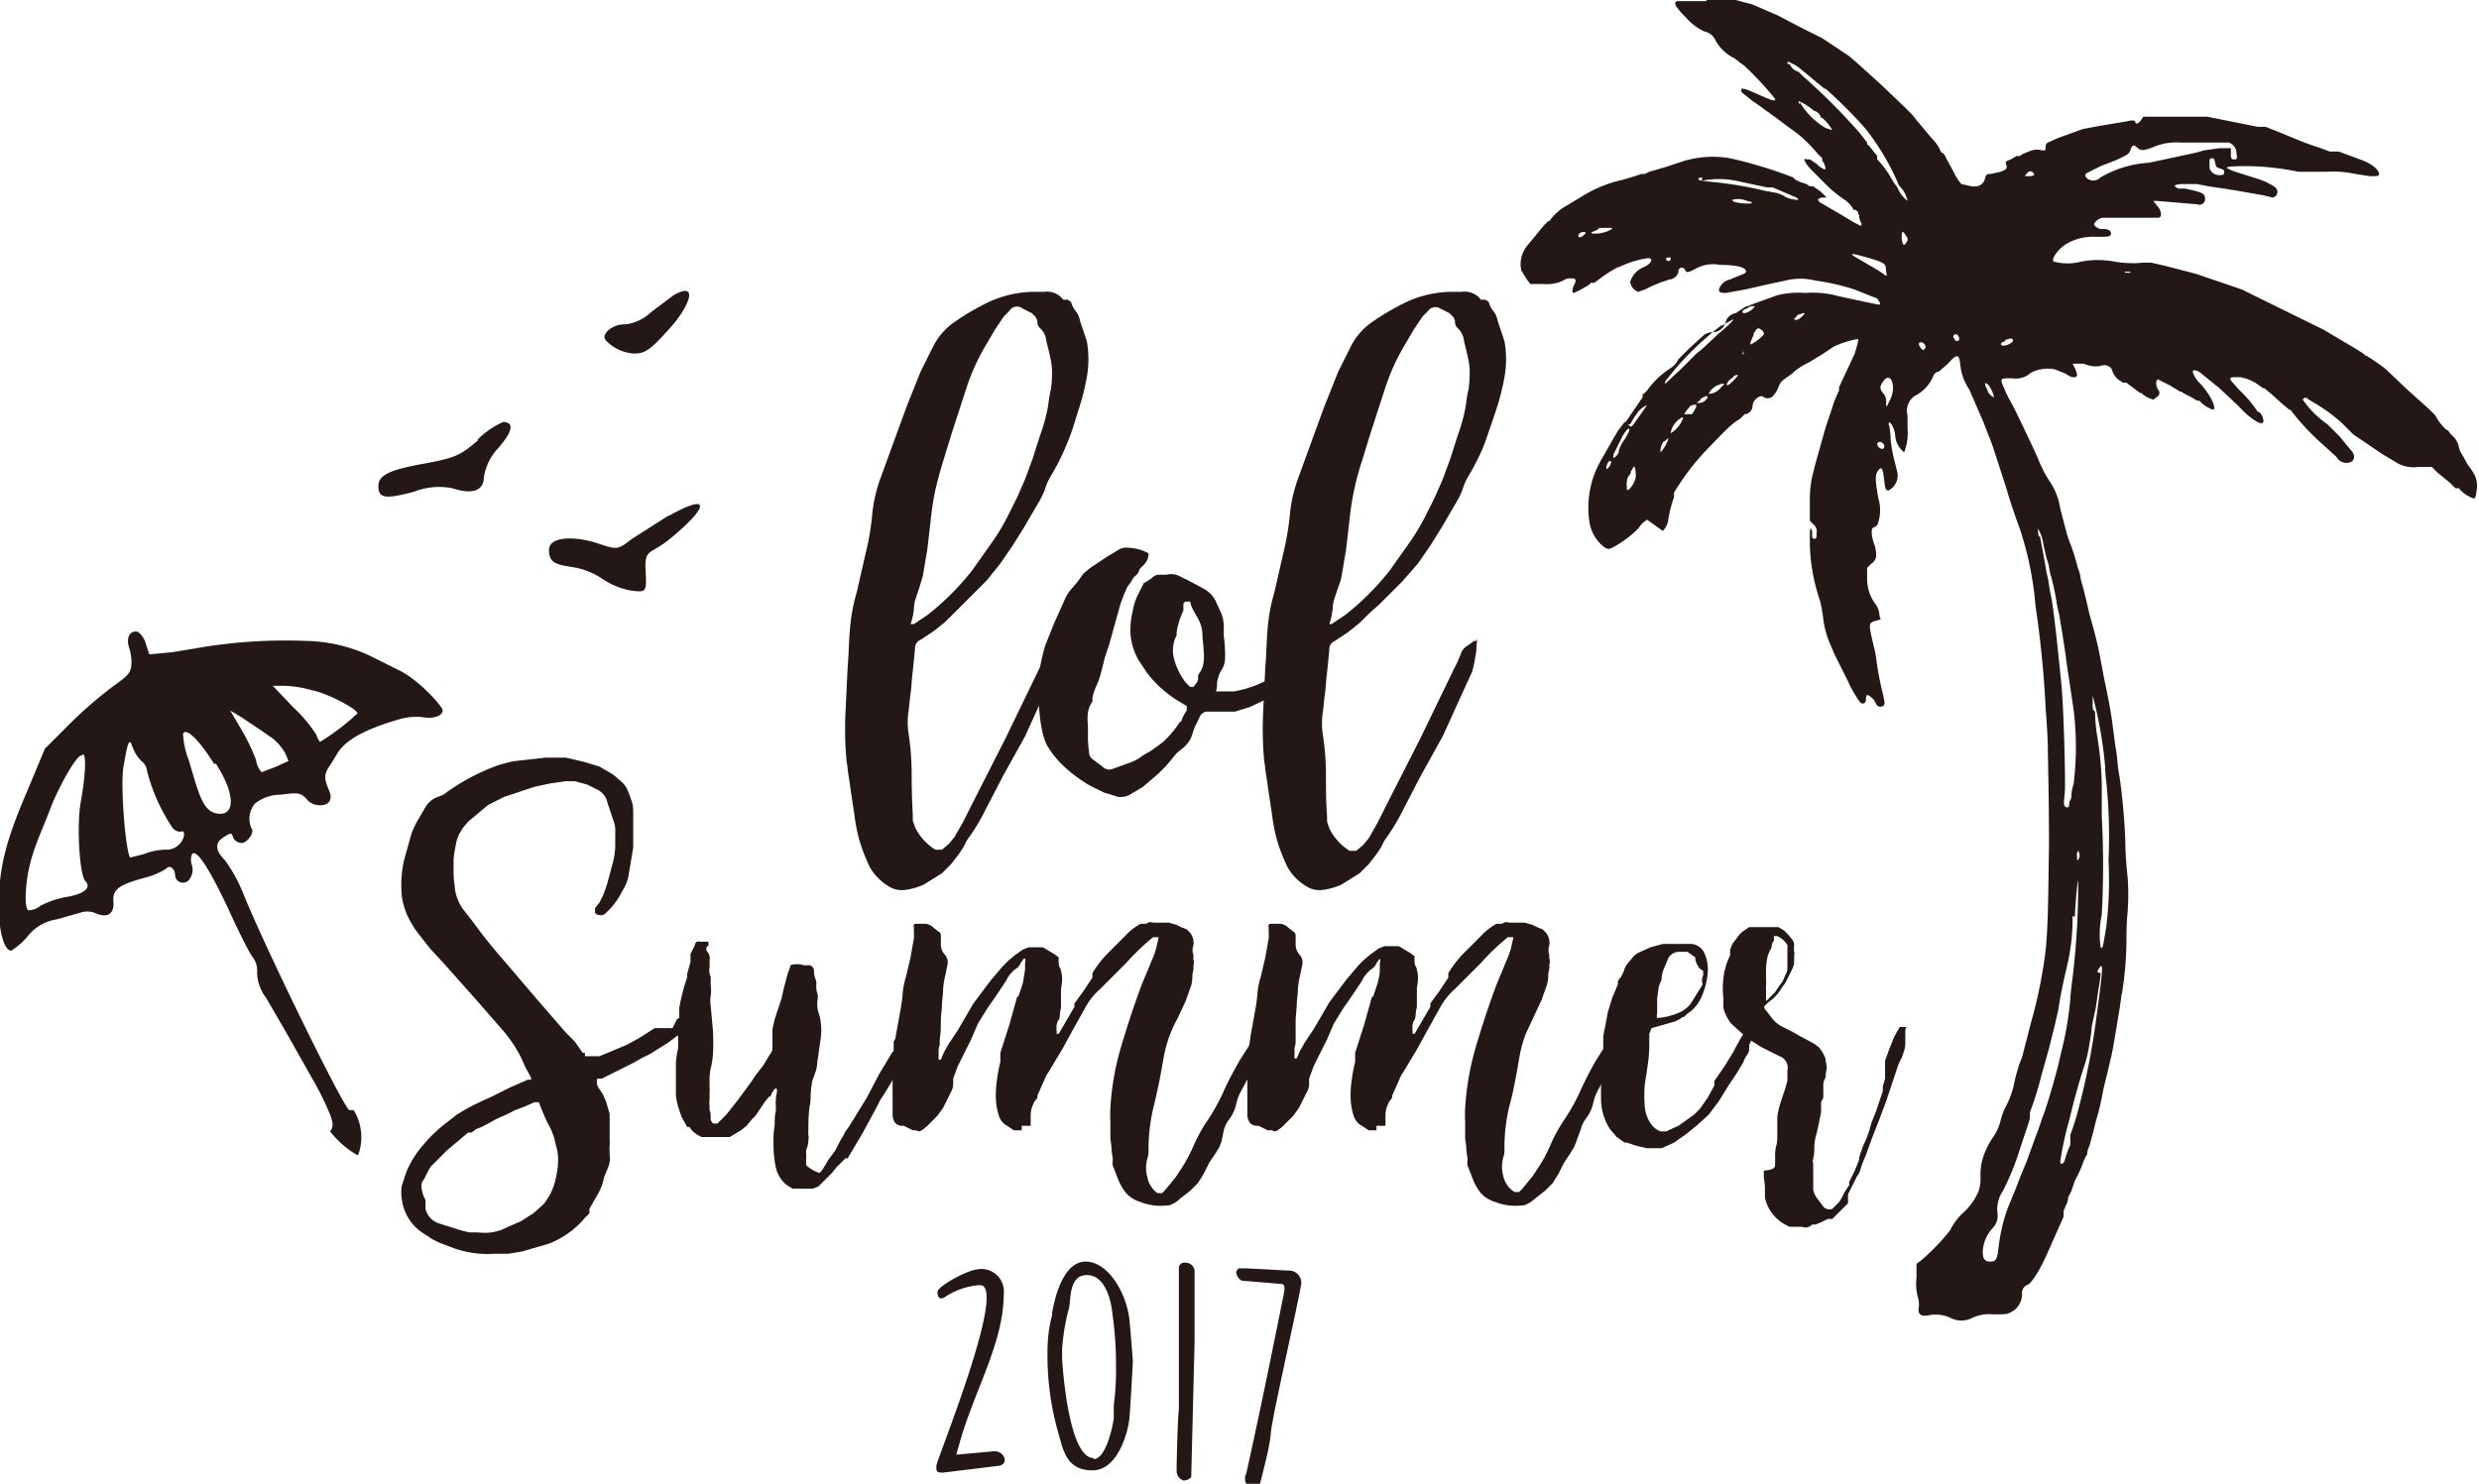 <svg xmlns="http://www.w3.org/2000/svg" width="220.8" height="132.2" viewBox="0 0 220.8 132.2">
  <defs>
    <style>
      .a {
        fill: #231815;
      }
    </style>
  </defs>
  <title>summer_logo</title>
  <g>
    <g>
      <path class="a" d="M-485.5,323.1a5.5,5.5,0,0,0-.1.8,2.9,2.9,0,0,1-.1.8,8.1,8.1,0,0,1-.3,1.4l-0.6,1.3-1,2.2-1,2.2-1,1.8-1,1.8-1.5,2.9a19,19,0,0,1-1.7,2.8l-0.3.6-0.4.6-0.7.9-0.8.8-1.6,1a5.7,5.7,0,0,1-1.8.5,2.2,2.2,0,0,1-1.1-.2,4.7,4.7,0,0,1-1.9-1.8,15.2,15.2,0,0,1-1-2.6,16,16,0,0,1-.4-2.1l-0.3-2-0.2-1.4c-0.1-.5-0.1-0.9-0.2-1.4a31.3,31.3,0,0,1-.1-4.2l0.2-4.2c0.1-1.1.1-2.2,0.2-3.3a15.9,15.9,0,0,1,.6-3.3l0.8-3.5a23.1,23.1,0,0,0,.6-3.6,13.2,13.2,0,0,1,.8-3.3l1.2-3.3,1.1-3,1.2-3,1.2-2.4a5.9,5.9,0,0,1,1.8-2,21.5,21.5,0,0,1,3.3-1.9,10,10,0,0,1,3.6-.8h1.1a1.8,1.8,0,0,1,1.7.7h0.4l0.3,0.2a2,2,0,0,0,.4.8,2,2,0,0,1,.4.9l0.3,0.9,0.3,0.9a9,9,0,0,1,0,3.2,20.5,20.5,0,0,1-.8,3.1c-0.3,1-.6,2-1,2.9a19.3,19.3,0,0,1-1.4,2.8,5.3,5.3,0,0,0-.5,1.1,6,6,0,0,1-.5,1.1l-0.7,1.2-0.7,1.2-1,1.6-1.1,1.6-1.2,1.5-1.4,1.4-0.7.7-0.7.7-0.9.9-1,.8-0.6.4-0.6.4a0.8,0.8,0,0,0-.5.8l-0.2,2c-0.1.7-.1,1.3-0.2,2s-0.1,1.1-.2,1.7a7,7,0,0,0,0,1.7,23.9,23.9,0,0,1,.3,3.7q0,1.9.1,3.7v0.5l0.2,0.6a4.9,4.9,0,0,0,1.8,2h0.6l0.6-.5,0.5-.6,0.8-1.4,0.7-1.4,3.1-6.1,3-6.2,0.3-.6,0.3-.7a1.2,1.2,0,0,1,.5-0.7l0.7-.5h0.2Zm-13.2-1.3h0.2l0.6-.4,0.6-.4a23.3,23.3,0,0,0,4-4l1.7-2.4a18,18,0,0,0,1.5-2.5l0.8-1.6,0.7-1.6,0.7-1.9,0.6-1.9q0.4-1.1.6-2a9.2,9.2,0,0,0,.2-1.1,9.7,9.7,0,0,1,.2-1.1,9.4,9.4,0,0,0,.1-1.3,6.1,6.1,0,0,0-.1-1.3l-0.2-.9-0.2-.8a1.8,1.8,0,0,0-.6-1.2,0.7,0.7,0,0,1-.2-0.5,0.9,0.9,0,0,0-.2-0.5l-0.3-.3-0.4-.2-0.4-.2a0.8,0.8,0,0,0-1.2.2l-0.5.5-0.8,1.2-0.7,1.2a18.8,18.8,0,0,0-1.8,3.9l-1.3,4-0.8,2.6q-0.4,1.3-.7,2.6a24.6,24.6,0,0,0-.4,2.6l-0.3,2.6-0.2,1.2-0.2,1.2-0.3,1-0.3.9a3.3,3.3,0,0,0-.2,1A5.2,5.2,0,0,1-498.8,321.8Z" transform="translate(579.9 -266.2)"/>
      <path class="a" d="M-477.6,315.5a1.4,1.4,0,0,1-.5,1.1l-0.3.3a1.1,1.1,0,0,1-.5.7l-0.3.5-0.3.4-0.3.7-0.3.8-0.5,1.8-0.5,1.8-0.4,1.2-0.3,1.2a7.3,7.3,0,0,1-.4,1.2,4.7,4.7,0,0,0-.4,1.2v0.3a2.3,2.3,0,0,0-.4,1,4.3,4.3,0,0,0,0,1.1v1.2a9.4,9.4,0,0,0,.1,1.2,0.8,0.8,0,0,0,.4.7l0.4,0.3,0.4,0.3a0.8,0.8,0,0,0,.9.2l1.4-.5a4.1,4.1,0,0,0,1.3-.7l0.7-.4,0.7-.5,0.4-.3,0.3-.3a8.4,8.4,0,0,0,1.2-1.5h0.1a3.5,3.5,0,0,1,.5-1v-0.4l-0.5-.3-0.5-.3a10.6,10.6,0,0,1-2.5-2.3l-0.4-.6-0.4-.6a5.7,5.7,0,0,1-.7-2.2,6.9,6.9,0,0,1,.2-2.2,4.9,4.9,0,0,1,.4-1.3l0.6-1.2h0.1l0.6-.4a0.9,0.9,0,0,1,.6-0.3h0.7a1.7,1.7,0,0,1,1.1.1l1,0.5,1.3,0.7a2.5,2.5,0,0,1,1,1.1l0.5,1.1a3.5,3.5,0,0,1,.2,1.1v0.9a7.1,7.1,0,0,1,.1,1.1,7.4,7.4,0,0,1,0,1.1,2.2,2.2,0,0,1-.3.8,2,2,0,0,0-.3.7,1.6,1.6,0,0,0-.1.6,2,2,0,0,1-.1.6h1.6a9.7,9.7,0,0,0,3.3-1.2,15.1,15.1,0,0,0,2.9-2.1l0.3-.4v-0.2h0.8a1.2,1.2,0,0,1,.7.5,3,3,0,0,1-.6.9l-1,1.1-1.1.9-0.9.5-1.5.7-1.5.7-1.3.4h-2.6a0.9,0.9,0,0,0-.6.6l-0.4.8-0.3.9a2.8,2.8,0,0,1-.8,1,3.8,3.8,0,0,0-.9.9l-0.6.7-0.6.6-0.7.6-0.7.6-1,.6a1.8,1.8,0,0,1-1.2.3l-1.3-.4-1.2-.6a12.2,12.2,0,0,1-2.2-1.6,8.1,8.1,0,0,1-1.7-2.1,6.4,6.4,0,0,1-.4-1.3,12.5,12.5,0,0,1-.2-1.4,14.3,14.3,0,0,1-.1-1.6,15.1,15.1,0,0,1,0-1.6,17,17,0,0,1,.6-2.9l0.8-2,0.9-2a3.3,3.3,0,0,1,.7-1.1l0.5-.6,0.5-.7,0.6-.5,0.6-.4,0.9-.6,1-.6a1.3,1.3,0,0,1,.9-0.2A4.1,4.1,0,0,1-477.6,315.5Zm4,11.9,0.3-.4a0.6,0.6,0,0,0,.1-0.5,0.9,0.9,0,0,1,.1-0.3,1.9,1.9,0,0,0,.4-1,4.3,4.3,0,0,0,0-1.1c0-.4-0.1-0.9-0.1-1.4a3.1,3.1,0,0,0-.4-1.4l-0.4-.7a3.1,3.1,0,0,1-.3-0.8h-0.3a0.3,0.3,0,0,0-.3.2v0.6a7.3,7.3,0,0,0-.6,1.9v0.3a2.9,2.9,0,0,0-.2,2.2,5.9,5.9,0,0,0,1,2l0.4,0.4Z" transform="translate(579.9 -266.2)"/>
      <path class="a" d="M-448.3,323.1a5.8,5.8,0,0,0-.1.8,2.8,2.8,0,0,1-.1.8,7.7,7.7,0,0,1-.3,1.4l-0.6,1.3-1,2.2-1,2.2-1,1.8-1,1.8-1.5,2.9a19.1,19.1,0,0,1-1.7,2.8l-0.3.6-0.4.6-0.7.9-0.8.8-1.6,1a5.7,5.7,0,0,1-1.8.5,2.2,2.2,0,0,1-1.1-.2,4.7,4.7,0,0,1-1.9-1.8,15.5,15.5,0,0,1-1-2.6,16.2,16.2,0,0,1-.4-2.1l-0.3-2-0.2-1.4c-0.1-.5-0.1-0.9-0.2-1.4a31.5,31.5,0,0,1-.1-4.2l0.2-4.2c0.1-1.1.1-2.2,0.2-3.3a15.5,15.5,0,0,1,.6-3.3l0.8-3.5a24.1,24.1,0,0,0,.6-3.6,13.2,13.2,0,0,1,.8-3.3l1.2-3.3,1.1-3,1.2-3,1.2-2.4a5.9,5.9,0,0,1,1.8-2,21.6,21.6,0,0,1,3.3-1.9,10,10,0,0,1,3.6-.8h1.1a1.8,1.8,0,0,1,1.7.7h0.4l0.3,0.2a2,2,0,0,0,.4.8,2,2,0,0,1,.4.9l0.3,0.9,0.3,0.9a9.1,9.1,0,0,1,0,3.2,21.7,21.7,0,0,1-.8,3.1q-0.5,1.5-1,2.9a19.8,19.8,0,0,1-1.4,2.8,5.2,5.2,0,0,0-.5,1.1,5.7,5.7,0,0,1-.5,1.1l-0.7,1.2-0.7,1.2-1,1.6-1.1,1.6L-455,318l-1.4,1.4-0.7.7-0.8.7-0.9.9-1,.8-0.6.4-0.6.4a0.8,0.8,0,0,0-.5.8l-0.2,2c-0.1.7-.1,1.3-0.2,2s-0.1,1.1-.2,1.7a7.1,7.1,0,0,0,0,1.7,23.7,23.7,0,0,1,.3,3.7c0,1.2,0,2.5.1,3.7v0.5l0.2,0.6a4.9,4.9,0,0,0,1.8,2h0.6l0.6-.5,0.5-.6,0.8-1.4,0.7-1.4,3.1-6.1,3-6.2,0.3-.6,0.3-.7a1.2,1.2,0,0,1,.5-0.7l0.7-.5h0.2Zm-13.2-1.3h0.2l0.6-.4,0.6-.4a23.3,23.3,0,0,0,4-4l1.7-2.4a18.9,18.9,0,0,0,1.5-2.5l0.8-1.6,0.7-1.6,0.7-1.9,0.6-1.9q0.4-1.1.6-2a9.9,9.9,0,0,0,.2-1.1,9,9,0,0,1,.2-1.1,10.2,10.2,0,0,0,.1-1.3,6,6,0,0,0-.1-1.3l-0.2-.9-0.2-.8a1.8,1.8,0,0,0-.6-1.2,0.7,0.7,0,0,1-.2-0.5,0.9,0.9,0,0,0-.2-0.5l-0.3-.3-0.4-.2-0.4-.2a0.8,0.8,0,0,0-1.1.2l-0.5.5-0.8,1.2-0.7,1.2a18.8,18.8,0,0,0-1.8,3.9l-1.3,4-0.8,2.6c-0.3.9-.5,1.7-0.7,2.6a25.9,25.9,0,0,0-.4,2.6l-0.3,2.6-0.2,1.2-0.2,1.2a5.4,5.4,0,0,1-.3,1l-0.3.9a3.2,3.2,0,0,0-.2,1A6,6,0,0,1-461.5,321.8Z" transform="translate(579.9 -266.2)"/>
    </g>
    <g>
      <path class="a" d="M-519.6,357c0.5-.3.8-0.3,1-0.1a0.8,0.8,0,0,1,0,.9l-0.5.4-0.5.3-0.8.6-0.8.5-0.8.5-0.8.4-0.7.4-0.8.4-0.4.2-0.4.2-0.8.4-0.4.2h-0.4a1,1,0,0,0,.1.8l0.2,0.3,0.2,0.3,0.3,0.7,0.2,0.7a1.6,1.6,0,0,1,.1.4v1.8c0,0.2,0,.3,0,0.5a2.8,2.8,0,0,1,0,.5,2.4,2.4,0,0,0,0,.5v0.3a1.9,1.9,0,0,1-.1,1l-0.2.5-0.2.5a4.5,4.5,0,0,1-.5,1.4l-0.4.7-0.4.7v0.4l-0.4.4a8,8,0,0,1-3.2,2.3l-2.4.7-1.2.2h-1.2a9.1,9.1,0,0,1-3.7-.5l-1.3-.5-0.6-.3-0.6-.4a4.2,4.2,0,0,1-2.1-3.1,3.7,3.7,0,0,1,0-1.3l0.2-.6,0.2-.6a8.8,8.8,0,0,1,1.5-2.4,12.7,12.7,0,0,1,2.1-2l0.9-.7,1-.6,1-.5,1.1-.5,0.8-.4,0.8-.4,1.6-.7h0.3v-0.2h0l-0.5-.9-0.4-.9a11.8,11.8,0,0,0-1.7-2.5l-2-2.3-1.6-1.8-1.6-1.8-1.2-1.3-1.1-1.4a8.9,8.9,0,0,1-.9-1.5,6.3,6.3,0,0,1-.5-1.7,9.9,9.9,0,0,1,.2-3.3l0.5-1.8a6.6,6.6,0,0,1,.7-1.7l0.7-1.2a2.1,2.1,0,0,1,1.1-.9l0.5-.2,0.4-.3a19.2,19.2,0,0,1,3.4-1.9,10.9,10.9,0,0,1,2.6-.8l2.7-.3h1.8l1.7,0.4,1.3,0.4,1.2,0.7,0.7,0.6a2.2,2.2,0,0,1,.6.8l0.2,0.5,0.2,0.6c0.1,0.3.1,0.7,0.1,1v2c0,0.3,0,.7,0,1l-0.2,1.2-0.2,1.2a3.7,3.7,0,0,1-.3,1l-0.5.9a6,6,0,0,1-1.2,1.5,0.6,0.6,0,0,1-.7.2,0.3,0.3,0,0,1-.3-0.2v-0.4l0.4-.5,0.3-.6a11,11,0,0,0,.5-1.5l0.4-1.5a6.3,6.3,0,0,0,.2-1.5v-1.5a2.4,2.4,0,0,0-.1-0.5l-0.3-.9-0.3-.9a1.7,1.7,0,0,0-.8-1.1l-1-.5-1.1-.3h-0.8l-1.4.2-1.4.3-0.6.2-0.6.2-1.5.5-1.4.7-0.6.5-0.6.5-0.6.5-0.5.6-0.3.5-0.2.5a15.2,15.2,0,0,0-.3,1.7c0,0.4,0,.8,0,1.2a6.5,6.5,0,0,0,.1,1.2,3.5,3.5,0,0,0,.3,1.3,3.6,3.6,0,0,0,.6,1l0.7,0.9q1.3,1.8,2.8,3.5l2.9,3.4,1.3,1.5,1.3,1.5,0.8,0.8,0.7,1h0.2v0.3h1.3l1.2-.5,1.2-.5,1.1-.6,1.1-.7,0.3-.2h1.6Zm-10.6,12.8a4.1,4.1,0,0,0-.2-1.6,5.7,5.7,0,0,0-.7-1.9,18.9,18.9,0,0,1-.8-1.9h-0.4l-0.9.4-0.8.3-0.8.4-0.9.4-0.9.5-0.4.2-0.5.2-0.4.3h-0.3l-1.9,1.6-0.4.4-0.2.2-0.2.2-0.3.3-0.3.3-0.2.3-0.2.4-0.2.4-0.2.3a1.3,1.3,0,0,0,0,.8,2.1,2.1,0,0,0,.3.8v0.8a1.8,1.8,0,0,0,1.2,1.3l1.9,0.6,0.8,0.2h0.8a4.4,4.4,0,0,0,2-.2l0.9-.4,0.9-.4,1.1-.7,0.9-.8a5.3,5.3,0,0,0,1.1-2.3A8.5,8.5,0,0,0-530.2,369.9Z" transform="translate(579.9 -266.2)"/>
      <path class="a" d="M-506.9,370.7l0.2-.2,0.3-.5,0.3-.5,0.3-.4,0.3-.4,0.2-.4,0.2-.4,0.3-.5,0.2-.4,0.3-.4,0.8-1.3,0.8-1.3,1.1-2.1,1.2-2h0.1V359l0.4-.7a2.3,2.3,0,0,0,.3-0.7h0.9a0.3,0.3,0,0,1-.1.3,0.6,0.6,0,0,0-.1.6,0.6,0.6,0,0,1-.1.3v0.2h-0.1a0.6,0.6,0,0,0-.1.4,0.2,0.2,0,0,1-.1.3v0.4a1.8,1.8,0,0,1-.3.7l-0.4.6v0.2l-0.5,1-0.6,1-0.2.3-0.2.3-0.2.4-0.2.4-1.2,2.2-1.3,2.2h-0.2l-0.3.3-0.5.5-0.4.5-0.2.2-0.2.2-0.4.4-0.4.4-0.5.2h-1.8l-0.5-.3a2.8,2.8,0,0,1-1-1.6,9.4,9.4,0,0,1-.2-2.3,2.7,2.7,0,0,1,0-.5c0-.4.1-0.8,0.1-1.1s0-.7.1-1.1a3.9,3.9,0,0,0,0-.5,3,3,0,0,1,0-.5,3.9,3.9,0,0,1,.1-0.7v-0.3h-0.2l-0.2.3-0.2.4h-0.1l-0.4.5-0.4.6-0.2.3-0.2.3-0.2.2-0.2.2-0.4.5-0.5.4-0.5.3-0.5.3h-2.5l-0.4-.2-0.4-.3-0.3-.4h-0.2l-0.5-.9-0.3-.9a7.2,7.2,0,0,1-.2-1v-2.6a6.7,6.7,0,0,1,.2-1.6v-0.4a3.6,3.6,0,0,0,0-.4,6.3,6.3,0,0,1,0-.7v-0.7a0.7,0.7,0,0,1,.1-0.3v-1.1a17,17,0,0,1,.7-2.7V353l0.3-1.1v-0.7l0.2-.4,0.2-.4a0.3,0.3,0,0,1,.4-0.3h0.8v0.4h-0.1a0.4,0.4,0,0,0,0,.5h0a0.7,0.7,0,0,1,.2.4,2.6,2.6,0,0,1,0,.5v0.5a1.1,1.1,0,0,0,0,.5,0.6,0.6,0,0,0,.1.3V354a2.9,2.9,0,0,1,0,.9,2.9,2.9,0,0,0,0,.9q0.1,1.1.2,2.2a19.6,19.6,0,0,1,0,2.2,8,8,0,0,1-.2,1.2,5.2,5.2,0,0,0-.1,1.2v0.5a3.9,3.9,0,0,1,0,.6c0,0.2,0,.3,0,0.5a1.5,1.5,0,0,0,0,.5v0.4a1.7,1.7,0,0,1,.1.4v0.5l0.2,0.3h0.4l0.8-.8,1.1-1.4,1.1-1.5,0.2-.3,0.2-.3,0.7-.9,0.6-1a0.8,0.8,0,0,0,.2-0.5v-1.7l0.2-.9,0.3-.9,0.3-.9,0.2-.9,0.4-1.5a1.8,1.8,0,0,0,.2-0.6,1.9,1.9,0,0,1,1.2,0h0.5a0.5,0.5,0,0,1,.4.5,2.2,2.2,0,0,0,.2.9,0.8,0.8,0,0,1,0,.3c0,0.3,0,.5.1,0.8s0,0.5,0,.8a2.3,2.3,0,0,0,.1.9,4,4,0,0,1,.2.9,5,5,0,0,1,0,1.4l-0.2,1.4c0,0.2-.1.5-0.1,0.7a3.8,3.8,0,0,1-.1.7l-0.2.6a2.2,2.2,0,0,0-.2.7,7.4,7.4,0,0,0-.1,1c0,0.3,0,.7-0.1,1a16.1,16.1,0,0,0-.1,2,3.4,3.4,0,0,0,0,.5,1.3,1.3,0,0,1,0,.5,2.2,2.2,0,0,1-.1.6,1.2,1.2,0,0,0-.1.6,2,2,0,0,1,0,.5c0,0.2,0,.3,0,0.5A2.8,2.8,0,0,0-506.9,370.7Z" transform="translate(579.9 -266.2)"/>
      <path class="a" d="M-471.1,367.9l-0.2.5-0.3.5-0.6.9-0.5,1-0.5.8-0.7.7-0.9.7a2.6,2.6,0,0,1-1,.6H-476a4.9,4.9,0,0,1-2.3-.3,2.9,2.9,0,0,1-1.3-.8,5,5,0,0,1-.7-1.2l-0.5-1.3a1.4,1.4,0,0,1,0-.3,2,2,0,0,0,0-.4,5.1,5.1,0,0,1-.1-0.8,5.9,5.9,0,0,0-.1-0.8v-0.2c0-.4,0-0.9,0-1.3a12.6,12.6,0,0,1,0-1.3,24.2,24.2,0,0,1,1-5.6q0.8-2.7,1.8-5.4l0.5-1.2,0.5-1.2a5.6,5.6,0,0,0,.3-0.9l0.2-.9h-0.5a21,21,0,0,0-2.4,2.3l-2.3,2.3a6.2,6.2,0,0,0-1.3,1.6l-1,1.8-1.1,2-1.2,2-0.2.3-0.4.9-0.4.9V364l-0.3.4-0.2.5a2.3,2.3,0,0,0-.1.6v1h-0.8v0.4h-0.7l-0.3-.2-0.3-.2a1.5,1.5,0,0,1-.7-0.8,5.5,5.5,0,0,1-.3-1.7,8.7,8.7,0,0,1,.1-1.6,15.1,15.1,0,0,1,.3-1.6V360l0.8-2.5,0.7-2.5h0.1l0.4-1.2,0.2-1.2V352a0.6,0.6,0,0,0,0-.4h-0.1l-0.3.4a0.9,0.9,0,0,1-.4.5,2.8,2.8,0,0,0-.9,1.1l-0.8,1.2-0.9,1.3-0.8,1.3-0.6,1.4-0.7,1.4-0.5,1-0.4,1.1v0.5a1.6,1.6,0,0,1-.2.7l-0.3.6-0.2.4-0.2.4-0.5.7-0.6.6-0.4.4-0.4.3a0.4,0.4,0,0,1-.5,0h-0.3l-0.4-.2-0.4-.2h-0.1a0.8,0.8,0,0,1-.7-0.3,1.5,1.5,0,0,1-.2-0.6v-1c0-.5,0-0.9,0-1.4s0-.9,0-1.4v-1.2c0.1-.7.2-1.5,0.3-2.2l0.4-2.2a13.5,13.5,0,0,0,.2-1.5,6.9,6.9,0,0,1,.3-1.5l0.4-1.7,0.3-1.7a3.3,3.3,0,0,0,0-.5v-0.5a0.2,0.2,0,0,1,.2-0.3h0.8a1.2,1.2,0,0,1,.8.4l0.4,0.3a0.4,0.4,0,0,1,.2.4v0.8a1.4,1.4,0,0,0,.3.8,1,1,0,0,1,.3.9l-0.2,1a6.2,6.2,0,0,0-.2,1.3c0,0.4-.1.9-0.1,1.3s-0.1,1-.1,1.5,0,1-.1,1.6v0.5a1.3,1.3,0,0,0-.1.5,3.7,3.7,0,0,1,0,.4,2.7,2.7,0,0,0,0,.4h0.2l0.3-.7,0.4-.7,0.4-.6,0.4-.6,0.7-1.2,0.7-1.2,0.3-.4,0.3-.4,0.3-.4,0.3-.4,0.3-.4,1.1-1.3,0.5-.5,0.6-.5,0.7-.5,0.5-.2h1.3l0.5,0.3,0.5,0.3,0.4,0.3a3.3,3.3,0,0,0,0,.6,0.6,0.6,0,0,0,.1.3,0.7,0.7,0,0,1,.1.3,2.6,2.6,0,0,1,.1.8,4.4,4.4,0,0,1-.1.8v1.7a3.6,3.6,0,0,0-.1.6,2.6,2.6,0,0,1-.1.6V357a1.6,1.6,0,0,0-.2.6V358a0.6,0.6,0,0,1,0,.3h0.2l0.7-1.2,0.7-1.2v-0.3l0.8-1.1,0.8-1.2v-0.4a9.5,9.5,0,0,1,1.5-1.9l0.7-.7,0.7-.7a5.3,5.3,0,0,1,1.4-1.1h0.5a0.6,0.6,0,0,1,.6-0.1h1.4l0.7,0.2,0.4,0.2,0.5,0.2,0.3,0.3a1.5,1.5,0,0,1,.3,1.1,1.3,1.3,0,0,0,0,.9,0.1,0.1,0,0,1,0,.1h0a0.7,0.7,0,0,0,0,.3,0.8,0.8,0,0,1,0,.5v0.4a2.2,2.2,0,0,0-.1.7,4.1,4.1,0,0,1-.1.7l-0.5,1.4-0.7,1.5a11.3,11.3,0,0,0-.7,1.5,13,13,0,0,0-.5,1.7l-0.3,1.7q-0.3,1.6-.7,3.2a16.6,16.6,0,0,0-.4,3.2c0,0.2,0,.4,0,0.6a2,2,0,0,1-.1.6,3,3,0,0,0,0,1.7,2.2,2.2,0,0,0,.9,1.4h0.4l0.3-.3,0.9-1.1,0.2-.3,0.2-.3a14.1,14.1,0,0,0,1.2-2.2,13.9,13.9,0,0,1,1.2-2.2,17.4,17.4,0,0,0,1.5-2.7c0.4-.9.9-1.8,1.4-2.7l0.7-1.1,0.7-1.1,0.2-.3,0.2-.4,0.4-.3h0.9v0.5l-0.2.5-0.2.3-0.2.3-0.4.6-0.4.6-0.7,1.5-0.8,1.5a4.4,4.4,0,0,0-.5,1.3,3.5,3.5,0,0,1-.6,1.3,2.7,2.7,0,0,0-.5,1Z" transform="translate(579.9 -266.2)"/>
      <path class="a" d="M-439.5,367.9l-0.2.5-0.3.5-0.6.9-0.5,1-0.5.8-0.7.7-0.9.7a2.6,2.6,0,0,1-1,.6h-0.2a4.9,4.9,0,0,1-2.3-.3,2.9,2.9,0,0,1-1.3-.8,4.9,4.9,0,0,1-.7-1.2l-0.5-1.3a1.3,1.3,0,0,1,0-.3,1.9,1.9,0,0,0,0-.4,4.6,4.6,0,0,1-.1-0.8,5.8,5.8,0,0,0-.1-0.8v-0.2c0-.4,0-0.9,0-1.3a12.5,12.5,0,0,1,0-1.3,24.5,24.5,0,0,1,1-5.6q0.8-2.7,1.8-5.4l0.5-1.2,0.5-1.2a5.7,5.7,0,0,0,.3-0.9l0.2-.9h-0.5a20.8,20.8,0,0,0-2.4,2.3l-2.3,2.3a6.2,6.2,0,0,0-1.3,1.6l-1,1.8-1.1,2-1.2,2-0.2.3-0.4.9-0.4.9V364l-0.3.4-0.2.5a2.4,2.4,0,0,0-.1.6v1h-0.8v0.4h-0.7l-0.3-.2-0.3-.2a1.5,1.5,0,0,1-.7-0.8,5.5,5.5,0,0,1-.3-1.7,8.5,8.5,0,0,1,.1-1.6,13.2,13.2,0,0,1,.3-1.6V360l0.8-2.5,0.7-2.5h0.1l0.4-1.2c0.1-.4.2-0.8,0.2-1.2V352a0.6,0.6,0,0,0,0-.4H-457l-0.3.4a0.9,0.9,0,0,1-.4.5,2.8,2.8,0,0,0-.9,1.1l-0.8,1.2-0.9,1.3-0.8,1.3-0.6,1.4-0.7,1.4-0.5,1-0.4,1.1v0.5a1.5,1.5,0,0,1-.2.7l-0.3.6-0.2.4-0.2.4-0.5.7-0.6.6-0.4.4-0.4.3a0.4,0.4,0,0,1-.5,0H-467l-0.4-.2-0.4-.2h-0.1a0.8,0.8,0,0,1-.7-0.3,1.5,1.5,0,0,1-.2-0.6v-1c0-.5,0-0.9,0-1.4s0-.9,0-1.4v-1.2c0.1-.7.2-1.5,0.3-2.2l0.4-2.2a13.5,13.5,0,0,0,.2-1.5,7.2,7.2,0,0,1,.3-1.5l0.4-1.7,0.3-1.7a3.2,3.2,0,0,0,0-.5v-0.5a0.2,0.2,0,0,1,.2-0.3h0.8a1.2,1.2,0,0,1,.8.4l0.4,0.3a0.4,0.4,0,0,1,.2.4v0.8a1.4,1.4,0,0,0,.3.8,1,1,0,0,1,.3.9l-0.2,1a6.1,6.1,0,0,0-.2,1.3c0,0.4-.1.9-0.1,1.3s-0.1,1-.1,1.5v2a1.3,1.3,0,0,0-.1.5,3.1,3.1,0,0,1,0,.4,3.6,3.6,0,0,0,0,.4h0.2l0.3-.7,0.4-.7,0.4-.6,0.4-.6,0.7-1.2,0.7-1.2,0.3-.4,0.3-.4,0.3-.4,0.3-.4,0.3-.4,1.1-1.3,0.5-.5,0.6-.5,0.7-.5,0.5-.2h1.3l0.5,0.3,0.5,0.3,0.4,0.3a2.9,2.9,0,0,0,0,.6,0.6,0.6,0,0,0,.1.3,0.7,0.7,0,0,1,.1.3,2.9,2.9,0,0,1,.1.8,5.4,5.4,0,0,1-.1.8v1.7a3.7,3.7,0,0,0-.1.6,2.9,2.9,0,0,1-.1.6V357a1.6,1.6,0,0,0-.2.6V358a0.6,0.6,0,0,1,0,.3h0.2l0.7-1.2,0.7-1.2v-0.3l0.8-1.1,0.8-1.2v-0.4a9.5,9.5,0,0,1,1.5-1.9l0.7-.7,0.7-.7a5.3,5.3,0,0,1,1.4-1.1h0.5a0.6,0.6,0,0,1,.6-0.1h1.4l0.7,0.2,0.4,0.2,0.5,0.2,0.3,0.3a1.5,1.5,0,0,1,.3,1.1,1.3,1.3,0,0,0,0,.9h0a0.7,0.7,0,0,0,0,.3,0.8,0.8,0,0,1,0,.5v0.4a2.2,2.2,0,0,0-.1.7,4.1,4.1,0,0,1-.1.7l-0.5,1.4-0.7,1.5-0.7,1.5a12.7,12.7,0,0,0-.5,1.7l-0.3,1.7c-0.2,1.1-.4,2.1-0.7,3.2a16.3,16.3,0,0,0-.4,3.2c0,0.2,0,.4,0,0.6a1.9,1.9,0,0,1-.1.6,3.1,3.1,0,0,0,0,1.7,2.2,2.2,0,0,0,1,1.4h0.4l0.3-.3,0.9-1.1,0.2-.3,0.2-.3a13.1,13.1,0,0,0,1.2-2.2,14.1,14.1,0,0,1,1.2-2.2,17.2,17.2,0,0,0,1.5-2.7,29.9,29.9,0,0,1,1.4-2.7l0.7-1.1,0.7-1.1,0.2-.3,0.2-.4,0.4-.3h0.9v0.5l-0.2.5-0.2.3-0.2.3-0.4.6-0.4.6-0.7,1.5-0.8,1.5a4.4,4.4,0,0,0-.5,1.3,3.5,3.5,0,0,1-.6,1.3,2.8,2.8,0,0,0-.5,1Z" transform="translate(579.9 -266.2)"/>
      <path class="a" d="M-423.4,357.3l0.3,0.3-0.2.3a5.9,5.9,0,0,0-.8,1.4v0.2a1,1,0,0,1-.2.7,1.7,1.7,0,0,0-.3.6l-0.3.5-0.3.5-0.8,1.2-0.8,1.3-0.9,1.2-1.1,1-1,.8-1,.7-1.1.5h-1.3l-0.9-.2-0.9-.3h-0.2l-0.7-.5-0.6-.7a5.1,5.1,0,0,1-.8-2.6c0-.6,0-1.1,0-1.6s0.1-1.1.1-1.6,0.1-.7.1-1v-1.5l0.2-1,0.2-1.1,0.4-1.3,0.5-1.2v-0.3l0.3-.4,0.2-.4h0a2.2,2.2,0,0,1,.4-0.8l0.6-.7,0.3-.2,1.1-.5,1.1-.3h2.3a1.4,1.4,0,0,1,1.4.8,3.6,3.6,0,0,1,.3,1.8,6.6,6.6,0,0,1-.5,2,3.6,3.6,0,0,1-1,1.4l-0.3.2-0.3.3H-430l-0.3.2-0.4.2-0.7.2-0.7.2-0.7.2-0.2.5V359a12.7,12.7,0,0,1-.1,1.8c-0.1.7-.2,1.4-0.3,2a11,11,0,0,0,0,2,3,3,0,0,0,.6,1.6,1.8,1.8,0,0,0,.8.6h0.5l1.1-.5,0.7-.5,0.7-.5,0.5-.5,0.7-1,0.6-1.1v-0.4l0.9-1.3,0.8-1.3,0.2-.4,0.5-.9,0.6-.9A0.5,0.5,0,0,1-423.4,357.3Zm-5.1-4.8a2,2,0,0,1-.4-0.8v-0.2l-0.7-.5h-0.8a1.1,1.1,0,0,0-1,.8l-0.3.7a2.8,2.8,0,0,0-.2.8,0.7,0.7,0,0,1-.1.4,2.1,2.1,0,0,0-.2.7,5,5,0,0,1-.1.7v1.4a0.6,0.6,0,0,0,0,.4,6.2,6.2,0,0,0,2-.5,2.6,2.6,0,0,0,1-.8l0.5-.8,0.5-.8a0.3,0.3,0,0,0,0-.3,1.1,1.1,0,0,1,.1-0.6v-0.4Z" transform="translate(579.9 -266.2)"/>
      <path class="a" d="M-421.8,369.9a7.2,7.2,0,0,0,0-.8,4,4,0,0,1,.1-0.8c0.1-.3.1-0.7,0.1-1V366a2.8,2.8,0,0,0,0-.3,7.7,7.7,0,0,1,.3-1.3l0.4-1.2,0.2-.7v-0.9a1.1,1.1,0,0,0-.7-1.3l-0.8-.4-0.8-.4-0.8-.5-0.8-.6-1.1-1a3.7,3.7,0,0,1-.7-1.4v-0.8a8.4,8.4,0,0,1,.1-2.5l0.2-.7,0.3-.7v-0.5l0.2-.5,0.3-.4,0.3-.4,0.3-.3,0.6-.4h2.6l0.5,0.3,0.2,0.2,0.2,0.2,0.4,0.5a1,1,0,0,1,.1.5,1.8,1.8,0,0,0,0,.5,0.4,0.4,0,0,1,0,.3v0.5a0.9,0.9,0,0,0,0,.2,2.1,2.1,0,0,1-.2.6l-0.2.4-0.2.4-0.2.4-0.3.4a3.9,3.9,0,0,1-1.2,1.3l-0.3.3a0.2,0.2,0,0,0,0,.3l0.7,0.9a2.6,2.6,0,0,0,.9.7l0.8,0.4,0.7,0.4,1.3,0.7,0.4,0.3,0.3,0.4,0.2,0.4a0.6,0.6,0,0,1,.1.4h0a2.2,2.2,0,0,1,.1.6,2.6,2.6,0,0,1-.1.6h0a0.7,0.7,0,0,1-.1.5,1.1,1.1,0,0,0-.1.5V364l-0.2.4v0.9l-0.2,1-0.2.9a4.1,4.1,0,0,0-.2,1.1c0,0.4,0,.7-0.1,1.1s0,0.3,0,.5a4.8,4.8,0,0,0,0,.5v1.8a2,2,0,0,0,.3.7l0.6,0.8a0.7,0.7,0,0,0,.8.2l0.3-.3,0.3-.3,0.2-.3,0.3-.6,0.4-.6v-0.3l0.5-1,0.4-1h0v-0.2l0.3-.9,0.4-.9,0.2-.6,0.2-.7,0.2-.5,0.2-.5,0.3-.9,0.3-.9V363l0.2-.7v-1.6l0.4-1.1,0.4-1,0.5-.9h0.6a0.8,0.8,0,0,0-.1.4,3.5,3.5,0,0,1,0,.4v0.7a1.9,1.9,0,0,1-.1.6l-0.2.6-0.3.6-0.4,1.2-0.4,1.2-0.3.9-0.6,1.6-0.7,1.8-0.5,1.4-0.3.7-0.2.6a1.4,1.4,0,0,1-.3.6l-0.4.8-0.4.8v0.8l-0.3.3-0.3.3-0.4.4-0.4.4h-0.4l-0.6.3-0.5.2h-0.3a0.8,0.8,0,0,1-.9.2h-1.1l-0.4-.2a3.6,3.6,0,0,1-1.8-2.4V372a8.5,8.5,0,0,0-.1-0.9v-0.6C-421.8,370.4-421.8,370.2-421.8,369.9Zm-0.8-14.5,0.4-.4,0.4-.4,0.2-.3,0.2-.3,0.3-.4,0.2-.5a1.2,1.2,0,0,0,.2-0.6v-1.8a1,1,0,0,0,0-.3,2,2,0,0,0-.9-0.8h-0.3v0.4a0.9,0.9,0,0,0-.2.5,0.6,0.6,0,0,1-.1.3,2.4,2.4,0,0,0-.3.8,6,6,0,0,0-.1.9,0.1,0.1,0,0,0,0,.1h0v0.9a3.2,3.2,0,0,1,0,.5,3.3,3.3,0,0,0,0,.5v0.6Z" transform="translate(579.9 -266.2)"/>
    </g>
    <path class="a" d="M-427.9,266.3h-2.6c-0.4.1-.2,0.5,0.8,1.5a4.8,4.8,0,0,0,1.6,1.2,1.4,1.4,0,0,1,1,.8,3.8,3.8,0,0,0,1.7,1.6l0.5,0.4,0.3,0.2a28.7,28.7,0,0,1,2.8,3c0.1,0.3-.4.1-1.3-0.3s-1.8-.8-1.7-0.5v0.2l0.5,0.4,0.5,0.4,0.3,0.2,1.8,1.3,1.2,0.9,0.7,0.5a13.4,13.4,0,0,1,1.8,1.8l0.2,0.2,0.2,0.2v0.2a1.5,1.5,0,0,1,.3.7c0,0.2-.4,0-0.8-0.4l-0.6-.4h-0.3c-0.4-.2-0.1.4,0.5,1l1,1a11.1,11.1,0,0,0,1.9,1.6,2.4,2.4,0,0,1,.8.9h0.2l0.2,0.2v0.2c0.1,0,.1,0,0.1.1a0.9,0.9,0,0,0,.1.5c0.2,0.4.1,0.5-.2,0.3l-0.4-.2-0.5-.3-1-.6-0.7-.4-0.5-.3c-0.6-.3-0.6-0.5-0.1-0.6h0.4l-0.5-.5-0.7-.5h-0.3l-0.3-.2-0.6-.2-0.4-.2-0.2-.2-0.8-.3a40.4,40.4,0,0,0-4.8-1.4,9,9,0,0,0-4.3.3l-1.5.5-1.4.4-0.4.2h-0.3l-0.6.2-1,.3a11.6,11.6,0,0,0-3.7,1.5l-1.5.9a4.6,4.6,0,0,0-1.4,1.3H-442l-0.4.4-1.4,1.7a2.6,2.6,0,0,0-.6,2.3l0.5,0.8,0.3,0.4h1.1a3.5,3.5,0,0,0,1.6-.2l0.6-.3h0.4c0.4,0,.4.2,0.2,0.6s-0.2.7,0,.7l0.6-.3,0.7-.4,0.2-.2h0.3l0.8-.6,0.6-.4,0.7-.4h0.1a8.5,8.5,0,0,1,2.6-.8c0.5,0,.3.5-0.4,0.8a2.1,2.1,0,0,0-1.2,1.3,1.1,1.1,0,0,0,.7.9l0.6-.2,0.6-.3,0.7-.3,0.9-.3a0.9,0.9,0,0,0,.8-0.7,0.3,0.3,0,0,1,.6-0.1c0.1,0.2.3,0.2,1-.2a3.2,3.2,0,0,1,2.1-.3c1.4,0,2.2.2,2.3,0.5s-0.3.3-1.4,0.8a1.3,1.3,0,0,0-1,.9c0,0.2.1,0.3,0.6,0.3l1.7-.3,2.2-.5,1.4-.3a5.5,5.5,0,0,1,2.7,0,19.8,19.8,0,0,1,3.5.8l2,0.8,0.2,0.3c0.1,0.2.1,0.3-.3,0.2l-3.3-.7a8.5,8.5,0,0,0-3-.3,8.1,8.1,0,0,0-2.5.2l-2.2.8-0.5.2h-0.1l-0.3.2-0.3.2-0.3.2a1.1,1.1,0,0,0-.9.8,1.2,1.2,0,0,1-1.2.9,1.3,1.3,0,0,0-.9.4l-1.1,1-1,1a2,2,0,0,1-.7.8,7.3,7.3,0,0,0-2.1,2l-0.3.3h-0.1v0.3l-1.5,2.2h-0.1l-0.6.8-0.3.5-1.2,2.1a8.5,8.5,0,0,0-1,5.7,3.6,3.6,0,0,0,.9,1.7c0.5,0.5.7,0.6,1.1,0.4a9.6,9.6,0,0,0,2.2-1.6l0.5-.6,0.4-.3,0.7,0.5,0.7,0.5a1.7,1.7,0,0,0,.5-1.1,11.3,11.3,0,0,1,.5-1.9v-0.4a21.6,21.6,0,0,1,2.6-3.5c2.3-2.4,2.5-2.6,3.3-3.1l0.4-.4h0.1a0.8,0.8,0,0,0,.6-0.8c0.1-.6.8-1,1-0.7a0.7,0.7,0,0,0,.8-0.1,2.5,2.5,0,0,0,.5-0.8,1.4,1.4,0,0,1,.5-0.7l0.7-.5a5.3,5.3,0,0,1,1.5-1l1.3-.8,0.9-.6a8.2,8.2,0,0,1,2.2-.7,1.7,1.7,0,0,1-.1.6l-0.2.7-0.7,1.5-0.7,1.5v0.3a10.1,10.1,0,0,0-.6,1.5l-0.3.9-0.3.9-0.9,3.2-0.3,1.2a9.8,9.8,0,0,0-.2,2.2v1.7l0.3,0.3a0.8,0.8,0,0,1,.3.8c0,0.4,0,.5-0.2.5s-0.2-.1-0.2-0.4a0.7,0.7,0,0,0-.1-0.5c-0.1-.1-0.1.4-0.1,1.4a16.7,16.7,0,0,0,.9,5,12.9,12.9,0,0,1,.3,1.7,8.5,8.5,0,0,0,.7,2.4l0.3,0.7,0.3,0.6,0.9,1.8a10,10,0,0,0,1.1,1.9c0.3,0.2.5,0,.5-0.3a0.6,0.6,0,0,1,.1-0.4,1.5,1.5,0,0,1,.8.8,0.4,0.4,0,0,0,.6.2c0.2-.1.2-0.2,0-1.1a27.1,27.1,0,0,1-.6-3.2,7.6,7.6,0,0,0-.2-1c-0.5-2.1-.5-2.1.2-2.3s0.3-.1.3-0.5a1.9,1.9,0,0,0-.3-0.9,3.8,3.8,0,0,1-.8-2.3v-1l0.4-.4a0.9,0.9,0,0,0,.4-0.9,2.8,2.8,0,0,0-.2-0.9c-0.2-.6-0.3-1.4,0-1.4l0.3-.2a3.6,3.6,0,0,0,.1-2.4c-0.3-1.7-.3-2.1,0-2.5s0.4-.1.5,0.7,0.1,1.1.4,1.1a1.5,1.5,0,0,0,.8-1.6l-0.3-1.2a12.3,12.3,0,0,1-.3-1.7c0-.5-0.1-1-0.1-1.2a0.3,0.3,0,0,1,0-.4,2,2,0,0,1,.5,1.2,2.1,2.1,0,0,0,.8,1.5,4.9,4.9,0,0,0,.3-2.2v-1.1a1.6,1.6,0,0,1,.6-1.7,3.5,3.5,0,0,0,1.7-1.8,0.6,0.6,0,0,1,.5-0.4l0.8-.7c0.8-.9,1-0.9,1.1.1a4.7,4.7,0,0,0,.8,2.2l1.3,3,0.3,0.8,0.4,1,0.3,0.9,1,3.1,0.3,1,0.5,1.5,0.4,1.1a29.4,29.4,0,0,1,1.4,6.9,90.3,90.3,0,0,1,.9,9.1c0.1,1.2.2,2.9,0.2,3.7s0.1,4,.1,8.5c-0.1,7-.1,8.6-0.6,11.4a41.9,41.9,0,0,1-1,4.4l-0.8,3.1-0.2.5a15.4,15.4,0,0,0-.5,1.8,7.6,7.6,0,0,1-.7,2,5.4,5.4,0,0,0-.5,1.3,4.6,4.6,0,0,1-.6,1.4,7.1,7.1,0,0,0-1,2,5.4,5.4,0,0,0-.2,1.7,3.4,3.4,0,0,1-.2,1.3l-0.2.4a5.4,5.4,0,0,1-1.2,1.5,5.2,5.2,0,0,0-1.1,1.5,18.6,18.6,0,0,1-2.6,2.7l-0.4.3v1.2a4.9,4.9,0,0,0,.1,1.7,2.2,2.2,0,0,1,.1,1c-0.1.6,0.2,0.8,0.8,0.7a3.2,3.2,0,0,1,2,.2,2.1,2.1,0,0,0,2,0,3.5,3.5,0,0,1,1.8-.3c1.3,0,1.3,0,1.8-.3a1.8,1.8,0,0,0,.8-1.5,0.8,0.8,0,0,1,.4-0.8c0.3,0,1-1,1.7-2.5l0.8-1.8,0.8-1.8v-0.5l0.2-.5a1.5,1.5,0,0,0,.2-0.6,0.4,0.4,0,0,1,.1-0.3l0.2-.4,0.3-.9a11,11,0,0,0,.8-1.8l0.2-.4a0.4,0.4,0,0,0,.1-0.3,2.1,2.1,0,0,1,.2-0.6l0.3-1.1,0.3-1.2a19.7,19.7,0,0,0,.5-2l0.2-1,0.3-1.2,0.3-1.3c0.2-.8.4-2.1,0.7-3.9s0.2-1.6.3-1.9a30.8,30.8,0,0,0,.4-4.7c0-.5,0-1.6.1-2.5a21.4,21.4,0,0,0,0-3.2c-0.1-.8-0.2-2.2-0.2-3.1a56.6,56.6,0,0,0-.5-5.7,13.1,13.1,0,0,1-.2-1.4,14.3,14.3,0,0,0-.2-1.5l-0.3-2.3c-0.2-1.3-.4-2.3-0.7-3.7l-0.3-1.6c-0.2-1.1-.4-2-1-4.1l-0.3-1.3-0.3-1.2a4.1,4.1,0,0,1-.2-0.8,2.6,2.6,0,0,0-.2-0.7l-0.3-1.1-0.3-.9-0.2-.5-0.2-.6-0.6-2.3a5.8,5.8,0,0,0-.8-2.2,11.1,11.1,0,0,1-1.2-2.3c-0.4-.9-2.2-4.7-2.3-4.8a13.7,13.7,0,0,1-.9-1.9c-0.1-.4,0-0.4.9-0.4a2,2,0,0,0,1.7-.5,3.3,3.3,0,0,1,2.1-.3l1,0.4c0.5,0.4,1,.4,1,0.1a2,2,0,0,0-.2-0.6l-0.2-.4h1a2.5,2.5,0,0,0,1.5.2,0.8,0.8,0,0,1,1,.3,1.6,1.6,0,0,0,.7,1l0.3,0.2h0.3l1.2,0.9h0.1a2.5,2.5,0,0,0,1.1.6l0.4-.3a0.4,0.4,0,0,0,0-.6c-0.2-.4-0.2-0.8,0-0.9l1,0.5,1,0.6h0.1l0.3,0.2,0.6,0.3,0.5,0.3h0.2a2.9,2.9,0,0,0,1.2.8c0.4-.1-0.3-1.5-1.3-2.5a2.1,2.1,0,0,1-.5-0.9c0-.2.5-0.1,0.8,0.2l1.6,1.3,1.7,1.6c1,1.1,2.2,1.9,2.2,1.3a1.1,1.1,0,0,0-.4-0.8h-0.1a11,11,0,0,0-1.7-2l-0.7-.8c-0.1-.3-0.1-0.3.8-0.3a3.9,3.9,0,0,1,1.8.8l0.3,0.2h0.1l0.6,0.5,1,0.9,0.6,0.5h0.1a21.3,21.3,0,0,0,3,3.2l1.1,1a1,1,0,0,0,1.4.4c0.3-.3.2-0.7-0.2-1.1l-0.9-1.1-1.1-1.1a8.6,8.6,0,0,1-2.2-2.2c0.1-.2.4-0.2,0.4-0.1l0.3,0.2a15.5,15.5,0,0,1,2.8,2l1,1,2.5,1.7,0.5,0.3,1,0.6a3,3,0,0,0,1.8.3h1.2l0.5,0.5,1.1,0.9,0.5,0.5h0.3a3,3,0,0,0,1.3.9c0.2,0,.2-0.1.3-0.8a2.2,2.2,0,0,0-.2-1.3l-0.3-.5-0.3-.4-0.5-.9a1.8,1.8,0,0,1-.3-0.7,1.9,1.9,0,0,0-.7-1.1l-0.3-.4h-0.1a4.8,4.8,0,0,1-1-1.3l-0.6-.6-1.9-1.7-2-1.9-0.7-.5-0.9-.6h-0.1l-0.2-.2-0.8-.5-2.7-1.6-0.6-.3-6.1-3-0.6-.3-4.1-1.4-2.7-.7-1.3-.3H-389a9.3,9.3,0,0,1-2.6-.1,8,8,0,0,0-2.9,0,4.8,4.8,0,0,1-2.5,0c-0.2-.3.5-1.2,1.2-1.6a4.7,4.7,0,0,1,2.6-.6c1,0,1.2,0,1.3-.2s-0.1-.5-0.6-0.5a0.9,0.9,0,0,1-.9-0.4,1,1,0,0,1,.9-0.6h4.9c0.3-.1.2-0.7-0.2-1.1l-0.3-.4h0.3l3.6,0.3a0.5,0.5,0,0,0,.7-0.5c0-.4-0.2-0.5-0.9-0.7l-0.9-.2h-0.6l-0.3-.2c0-.1.1-0.2,0.8-0.2h1.2l1,0.2,1.4,0.2,1.8,0.3,1.7,0.3,0.8,0.2a0.5,0.5,0,0,0,.4-0.7c-0.1-.2-0.2-0.3-1-0.7l-0.5-.2-1.9-.6-0.6-.2-0.4-.2c-0.2-.1,0-0.2,1.6-0.2a23.2,23.2,0,0,1,4.7.5h2.6a9.3,9.3,0,0,1,2.5.2l1.3,0.2c0.6,0,.8,0,0.8-0.2s-0.3-.8-1.7-1.3l-1.9-.7h-0.8l-0.8-.3-0.9-.3-0.8-.3-1.7-.7-0.5-.2-0.5-.2-0.5-.2h-0.7l-4.5-.9H-389l-0.2.3c-0.2.3-.5,0.4-0.5,0.2s-0.4-.2-0.7-0.1l-2.4.4-1.6.3-2.2.8-0.9.4a0.4,0.4,0,0,0-.2.4c0,0.3,0,.3-0.3.3a1.7,1.7,0,0,0-1.2.1l-0.5.2-0.3.2h-0.3l-0.5.3c-0.5.2-.5,0.2-0.4,0.5s0,0.4-.5.6l-0.9.2c-0.3,0-.4,0-0.5.4s-0.4.8-1.2,0.7l-0.9-.2a4.4,4.4,0,0,1-.7-1.1l-0.6-1.1-0.2-.4-0.2-.2h-0.1a3.4,3.4,0,0,0-.5-0.9l-0.7-.8-1-1.2-0.4-.5-0.7-.7-2.1-2-2.1-1.9-0.7-.6-2.4-1.6-2-1-1.9-1-2.3-1-1.9-.5h-0.7l-1.6-.2h0Zm7.2,5.6c0-.1,0-0.2.1-0.2l0.6,0.3,0.3,0.2,2.3,1.9h0.1a42.2,42.2,0,0,1,3.5,3.5,21.6,21.6,0,0,1,2.9,4.8,1.1,1.1,0,0,0,.3.5,2.5,2.5,0,0,1,.6,1.2,2.8,2.8,0,0,1-.9-1.2l-0.3-.4-0.3-.5a8.2,8.2,0,0,0-1.2-1.6v-0.3l-0.4-.5-0.4-.5h-0.1v-0.2l-0.7-.9a55.2,55.2,0,0,0-5-5l-0.2-.2-0.2-.2a1.2,1.2,0,0,1-.8-0.7h0Zm1.1,3.6a0.4,0.4,0,0,1-.1-0.3,5.2,5.2,0,0,1,1.4.9h0.1a1,1,0,0,1,.5.6h0.1a4,4,0,0,1,.9,1.1l-0.6-.2a6.5,6.5,0,0,1-2.3-2.3h0Zm33.9,3.4h4.3a1,1,0,0,1,.7,1c0.1,0.5,0,.5-0.2.5s-0.3,0-.3-0.5v-0.5h-1l-1.4.2-0.7.2-4.2.9a9.7,9.7,0,0,0-4.3,1.3,0.9,0.9,0,0,1-1.2.1c-0.3-.3-0.2-0.4.2-0.6l1-.5,1.3-.5c1.1-.5,1.2-0.6,1.3-0.8s0.2-.8.6-0.4,0.7,0.3,1.5,0a5.2,5.2,0,0,1,2.4-.4h0Zm2.6,1.7c0-.2,0-0.3.2-0.3s0.2,0,.3.4,0.1,0.4.4,0.5,0.4,0.1.4,0.3,0,0.3-.4.3a0.9,0.9,0,0,1-.9-0.6v-0.4h0Zm-16.3,1.1c0.2-.3.4-0.3,0.6-0.1s0,0.3-.4.3-0.4,0-.2-0.2h0Zm-28.9.6a7.8,7.8,0,0,1,3,0l2.8,0.6h0.5l2.1,0.9c0.2,0.1.2,0.2,0.1,0.2a2.3,2.3,0,0,1-1.3-.4l-0.5-.2-1.1-.2a33.5,33.5,0,0,0-4.8-.8c-0.8-.1-1-0.1-1.1-0.2s0.1-.2.3-0.2h0Zm2.7,1.7a2,2,0,0,1,1.3.1c0.4,0.1.5,0.1,0.4,0.2s-1.8,0-1.7-.3h0Zm-11.9,2.5h0.7c0.6,0,.6,0,0.3.2a2.9,2.9,0,0,1-1.6.3c-0.1-.1-0.1-0.1.2-0.2l0.4-.2h0Zm-1.8.6a0.5,0.5,0,0,1,.6-0.2c0.1,0.1,0,.1-0.2.3s-0.5.2-.4-0.1h0Zm28.8,0.5a2,2,0,0,1,0-.6c0-.2.1-0.2,0.3,0.1s0.3,0.4.1,0.7-0.3.3-.4-0.2h0Zm-3.8,1.7c-1.1-.6-0.8-0.6.9-0.1s1.4,0.6,1.5,1.2,0.1,0.4-.7-0.1l-1.7-1h0Zm-17.1-.1c0.2-.1.3-0.1,0.3,0a0.2,0.2,0,0,1-.4.1c0-.1,0-0.1.1-0.2h0Zm40.8,1.2h0.4c0.1,0.1.1,0.1-.2,0.1s-0.3,0-.2-0.1h0Zm-31.5,2.3h0Zm-2.2,1a0.7,0.7,0,0,1,.7-0.2,1.5,1.5,0,0,1-.9.6c-0.3,0-.3-0.2.1-0.4h0Zm4.4,0.6,0.6-.2c0.2,0,.2,0-0.1.3s-0.6.4-.7,0.2l0.3-.3h0Zm-6.6.9,0.7-.4c0.6-.4.2,0.1-1,1.1l-1.5,1.4-0.5.4-1.4,1.4-1.4,1.3v-0.2l0.8-1a27,27,0,0,1,4.2-4h0Zm2.8,0.7,0.2-.3c0.2-.2.2-0.2,0.5,0a0.4,0.4,0,0,1,.2.4,3.8,3.8,0,0,1-1.2.9,0.7,0.7,0,0,1,.1-0.4l0.2-.5h0Zm17.8,0.4a0.2,0.2,0,0,1,.4-0.2,0.5,0.5,0,0,1,.1.3c0,0.3-.4.2-0.4,0h0Zm4.6,0.2c0.5-.2.7-0.2,0.7,0.1a1.3,1.3,0,0,1-.9.4c-0.3-.1-0.2-0.3.2-0.4h0Zm-7.7.3c0.2-.3.7,0.1,0.6,0.4l-0.2.2a0.8,0.8,0,0,1-.4-0.7h0Zm-15.6.8a0.3,0.3,0,0,1,0-.2v0.2c0,0.1,0,.2,0,0.2a0.2,0.2,0,0,1-.1-0.2h0Zm-0.9,2.1c0.5-.2.5-0.1,0,0.4s-0.6.5-.6,0.3a1.4,1.4,0,0,1,.6-0.6h0Zm13.4,0.4c0.6-.8,1.1.5,0.6,1.6s-0.4.7-.4,0.2a1.1,1.1,0,0,0-.3-0.7c-0.3-.4-0.3-0.6.1-1.1h0Zm9.2,0.8a1.3,1.3,0,0,1-.2-0.5c0-.1.1-0.1,0.3,0.1a2.4,2.4,0,0,1,.5,1.1,1,1,0,0,1-.6-0.7h0Zm-24.2-.3,0.5-.2h0.3l-0.3.3a1.5,1.5,0,0,1-1.1.6,1.1,1.1,0,0,1,.5-0.6h0Zm-1.4,1.2c0.4-.3.7-0.4,0.7-0.2a0.9,0.9,0,0,1-.7.5h-0.3l0.4-.3h0Zm-0.8.6c0.2-.2.5-0.2,0.5,0l-0.2.4-0.2.3h-0.7l0.2-.3,0.4-.5h0Zm-4.9.8a2,2,0,0,1,1-.9l-1.2,1.7c-0.2.2-.2,0.3-0.4,0.1s-0.1-.1,0-0.1h0.1l0.4-.7h0Zm3.8,0.4c0.4-.3.5-0.3,0.3,0.1a2.5,2.5,0,0,1-1,1.1,1.9,1.9,0,0,1,.7-1.2h0Zm-5.1,1.7a2.9,2.9,0,0,1,.6-0.9c0.3-.1,0,0.5-0.4,1.1a2.4,2.4,0,0,0-.4.8,0.8,0.8,0,0,1-.5.7,0.7,0.7,0,0,1,.1-0.5l0.6-1.2h0Zm3.9,0.2c0.2-.2.3-0.3,0.3-0.2a3.4,3.4,0,0,1-.7,1.2,1.4,1.4,0,0,1,.3-1h0Zm18.9,0.2a0.3,0.3,0,0,1,.5,0,0.3,0.3,0,0,1,0,.5,0.5,0.5,0,0,1-.5-0.5h0Zm-24.1,2c0.1-.4.4-0.6,0.4-0.3a0.9,0.9,0,0,1-.4.6,0.5,0.5,0,0,1,0-.3h0Zm2.1,0.6,0.3-.5c0.1-.2.2,0.4,0.2,0.8a2,2,0,0,1-.6,1.2c-0.2.1-.2,0.1-0.2-0.2a1.9,1.9,0,0,1,.1-0.9l0.3-.4h0Zm36.4,5.7a2.8,2.8,0,0,1-.1-0.7,3.1,3.1,0,0,1,.5,1.4l0.3,1.3a3.5,3.5,0,0,1,.2.7,5.5,5.5,0,0,0,.2.9,21.5,21.5,0,0,1,.5,2.4,7.4,7.4,0,0,0,.2.9l0.3,1.8,0.3,2c0.1,0.9.3,2,.7,4.8a27.1,27.1,0,0,1,0,6.5,4.6,4.6,0,0,0-.2,1,0.9,0.9,0,0,1-.1.5,0.4,0.4,0,0,0-.1.3c0,0.3-.1.4-0.3,0.3s-0.2-.3-0.1-1.2-0.1-7.9-.3-9.8-0.6-6.1-.9-7.7a11.4,11.4,0,0,1-.2-1.1,7.5,7.5,0,0,0-.2-1l-0.3-1.7-0.3-1.6h0Zm4.8,15.4a11.3,11.3,0,0,1,0-1.2,37.4,37.4,0,0,1,1.1,6.3,10.5,10.5,0,0,0,.1,1.3,48.5,48.5,0,0,1,.2,7.1,34.5,34.5,0,0,1-.2,5.9c-0.3,1.7-.3,2-0.5,1.8a8.4,8.4,0,0,1,.1-2.9,82.3,82.3,0,0,0,0-8.8V336a31.7,31.7,0,0,0-.4-4.2c-0.1-.5-0.2-1.5-0.2-2.2h0Zm-1.4,13.1a0.6,0.6,0,0,1,.1-0.5,0.7,0.7,0,0,1,0,.8c-0.1.1-.1,0-0.1-0.3h0Zm-0.2,5.4c0.1-2.1.3-3.7,0.3-3.1a67.8,67.8,0,0,1-.5,8.5c-0.1.8-.2,1.6-0.2,1.9a29.3,29.3,0,0,1-.8,4.7l-0.3,1.3c-0.5,1.9-1.1,3.9-1.4,4.6l-0.3.9-0.3.8-0.4,1.1-0.4,1.1-0.5,1.2-0.5,1.3-0.7,1.7a15.9,15.9,0,0,0-.8,3.5c-0.1.9-.2,1.2-0.7,1.2s-0.7-.2-0.7-0.9a3.3,3.3,0,0,1,.9-2.1,1.6,1.6,0,0,0,.4-1.4,2.9,2.9,0,0,1,.5-1.9,22.9,22.9,0,0,0,1.5-3.7l0.8-2.4a1.9,1.9,0,0,0,.1-0.5v-0.4a27.5,27.5,0,0,0,1-3.2l0.7-2.5,0.2-.8,0.3-1.2,0.3-1.3,0.2-1.2,0.3-1.5,0.3-1.3a18.2,18.2,0,0,0,.5-4.5h0Zm2,4.9a1.3,1.3,0,0,1,.3-0.5c0.2-.2.2,0.4-0.4,4.7a64.1,64.1,0,0,1-1.6,8.1,20.9,20.9,0,0,1-.7,2.2v0.9a8.4,8.4,0,0,0-.5,1.4c-0.1.3-.4,0.4-0.4,0.1a30.3,30.3,0,0,1,.8-3.7l0.3-1.2c0.3-1.2.7-2.6,1.1-3.8a12,12,0,0,0,.4-1.8c0.1-.5.2-1.2,0.2-1.5l0.3-1.4c0.1-.4.2-1.3,0.3-1.9s0.2-1.3.2-1.5h0Z" transform="translate(579.9 -266.2)"/>
    <path class="a" d="M-544.4,330.3a5.5,5.5,0,0,1,2.2-.2c0.9,0.2,1.9-.2,1.7-0.7s-2.2-2.7-3.9-3.5l-2.6-1.3a14.1,14.1,0,0,0-5.7-1.3,46.4,46.4,0,0,0-8.8.5l-3,.5-2.1.2-0.3-.9a2,2,0,0,0-.7-1.1c-0.7-.2-1.1.5-0.8,1.4a4.2,4.2,0,0,1,.2,1.6c-0.1.7-.3,0.9-1.7,1.9a37.9,37.9,0,0,0-3.8,3.3l-2.2,2.2-1.5,3.6c-1.9,4.4-2.5,6.7-2.6,9.7s0.5,4.7,1.1,4.7a6.5,6.5,0,0,0,1.4-1.2,4.1,4.1,0,0,1,2.7-1.6l2.1-.6a1.9,1.9,0,0,1,1.4.1c1,0.4,1.6,0,1.5-1.1s0.6-1.5,2.8-2.1a6.7,6.7,0,0,0,1.9-.8c0.3-.4.8,0,0.8,0.6a0.7,0.7,0,0,0,1.3.3,1.4,1.4,0,0,0,.2-1.2,1.4,1.4,0,0,1,0-1q0.6-.7,3.2,4.8c1,2.2,2,4.2,2.3,4.5a2.1,2.1,0,0,1,.3,1.3,3.9,3.9,0,0,0,.8,2.2l1.8,3.1,2.2,3.9a27,27,0,0,1,1.7,3.4c0.3,0.8.3,1.1,0,1.5a8.4,8.4,0,0,0,2.4,2.1h0.1a4.6,4.6,0,0,0-.4-4h-0.4c-0.7-.6-7.4-14.3-9.4-19.2a13.2,13.2,0,0,0-1.7-3.1c-0.8-.8-0.9-1.5-0.1-2s0.7-.4.9,0.1a0.9,0.9,0,0,0,.8.4c0.5-.1,1.1-1,0.8-1.3a2.1,2.1,0,0,1,.3-2.2,3.7,3.7,0,0,1,2.3-.8c1.6-.2,1.8-0.2,2.4.5s2.6,0.7,1.9-.9-0.2-1.6.7-3.2S-546.4,330.9-544.4,330.3Zm-28.1,3.1c0.3,0.1.2,2-.2,4.2s-0.1,6.6.4,7.1,0.1,1.1-1.6,1.4a8.1,8.1,0,0,0-2.4.8,1.7,1.7,0,0,1-1.1.4c-0.4-.4-0.2-2.9.3-4.6s1.1-2.9,1.7-4.5S-573.1,333.4-572.6,333.5Zm4.4-.7a3,3,0,0,0,.8,1.3,1.3,1.3,0,0,1,.5.9,16.4,16.4,0,0,0,2.3,5.1,0.9,0.9,0,0,0,.7.3c0.2-.1.3,0,0.3,0.3a1.6,1.6,0,0,1-1.7,1.3,5.5,5.5,0,0,0-1.9.4l-1.2.3c-0.4-.4-0.9-6.4-0.6-8.1S-568.4,331.6-568.1,332.8Zm7.4,1.5c1.7,2.6,1.8,4.6.3,4.5s-1.8-1.9-2.7-4.8a7.9,7.9,0,0,1-.5-2.3C-563.4,331-562.3,331.9-560.8,334.3Zm5.1-2.2a4.7,4.7,0,0,1,1.1,1.3l0.3,0.7-1.1.5-1.3.5a2.1,2.1,0,0,1-.5-1.1,17.5,17.5,0,0,0-1.3-2.7l-1-1.7,1,0.6,1.5,1Zm7.6-2.3a20.5,20.5,0,0,1-3.4,2.6,1.4,1.4,0,0,1-.3-0.6,12.6,12.6,0,0,0-2.1-2.5l-1.8-1.9h1a10.2,10.2,0,0,1,2.5.4C-550.6,328-548.1,329.4-548.1,329.7Z" transform="translate(579.9 -266.2)"/>
    <g>
      <path class="a" d="M-492.6,380.7h-0.1a6.4,6.4,0,0,0-3.1,1.1c-0.4.2-.6,0-0.6-0.5s2.6-1.9,3.5-2a2,2,0,0,1,2.4,2.2c0,4.4-2.7,8.7-4,13.5l-0.2.7a0.2,0.2,0,0,0,0,.1l3.3-.3h0.1c0.9,0,1.3,1.2.3,1.3l-4.9.6c-0.6,0-.6-0.1-0.6-0.6S-490.1,380.7-492.6,380.7Z" transform="translate(579.9 -266.2)"/>
      <path class="a" d="M-486.2,383.4v-0.2c0.3-1.7,1.1-4.6,3-4.6s3.6,2.6,3.9,5.2c0.1,1,.3,3.6.3,3.7s-0.2,3.8-.3,5-1,4.7-3.3,4.7-2.6-1.8-3-3.2a25.1,25.1,0,0,1-1-7.5A12.5,12.5,0,0,1-486.2,383.4Zm3.7,12.8c1.1,0,1.7-2.9,1.8-3.6v-1.2a23.9,23.9,0,0,0,.2-3.6,30.4,30.4,0,0,0-.3-4.4c-0.1-1.2-.6-3.6-2.3-3.6s-1.4,2.5-1.6,3a18.3,18.3,0,0,0-.6,3.6s0,0.6,0,.8S-484.8,396.1-482.5,396.1Z" transform="translate(579.9 -266.2)"/>
      <path class="a" d="M-475.1,397c0-.5.1-4.7,0.2-5.2V379.1a0.5,0.5,0,0,1,.6-0.4,0.8,0.8,0,0,1,.8.7v6.3l-0.3,12.1a0.9,0.9,0,0,1-.7.3,0.9,0.9,0,0,1-.6-0.9V397Z" transform="translate(579.9 -266.2)"/>
      <path class="a" d="M-468.9,397.5c1.2-5.4,2.3-10.8,3.4-16.3v-0.3a0.3,0.3,0,0,0-.2-0.3l-3.6-.3a1,1,0,0,1-.5-0.8l0.2-.3h0.7l3.7,0.2a1.1,1.1,0,0,1,1.2,1v0.2c-0.4,2.3-2.6,11.9-2.7,13.2s-0.6,3.1-1,4.7a0.6,0.6,0,0,1-.6.2,0.7,0.7,0,0,1-.7-0.8v-0.2Z" transform="translate(579.9 -266.2)"/>
    </g>
    <path class="a" d="M-519.9,292.5l-2,1.5a4,4,0,0,1-2.3,1.1,2.2,2.2,0,0,0-1.6.6c-0.4.5-.4,0.7,0.4,1.3a3.8,3.8,0,0,0,2,.7c1,0,1.5-.4,3.2-2.3s2.6-4.2.3-2.9h0Z" transform="translate(579.9 -266.2)"/>
    <path class="a" d="M-537.3,305.4c-1.6,1.4-2.1,1.6-4.8,2.1s-4.1.9-4.1,2,0.6,1.2,3.2.5a6.1,6.1,0,0,1,3.4-.3c1.8,0.6,2.8.2,2.8-1a4.9,4.9,0,0,1,1.3-2.6c1.3-1.5,1.4-2.3.4-2.3a7.7,7.7,0,0,0-2.3,1.6h0Z" transform="translate(579.9 -266.2)"/>
    <path class="a" d="M-520.3,312.1l-3.3,2.1c-1.3,1-1.3,1-3.1.4s-4.3-.7-4.3.6,0.8,1.3,2.5,1.6a6.8,6.8,0,0,1,2.3,1,6.7,6.7,0,0,0,2.4,1c1.5,0.2,1.5.2,1.4-1.8s0.4-1.3,2.3-2.9c3.5-2.9,3.4-4-.3-1.9h0Z" transform="translate(579.9 -266.2)"/>
  </g>
</svg>
